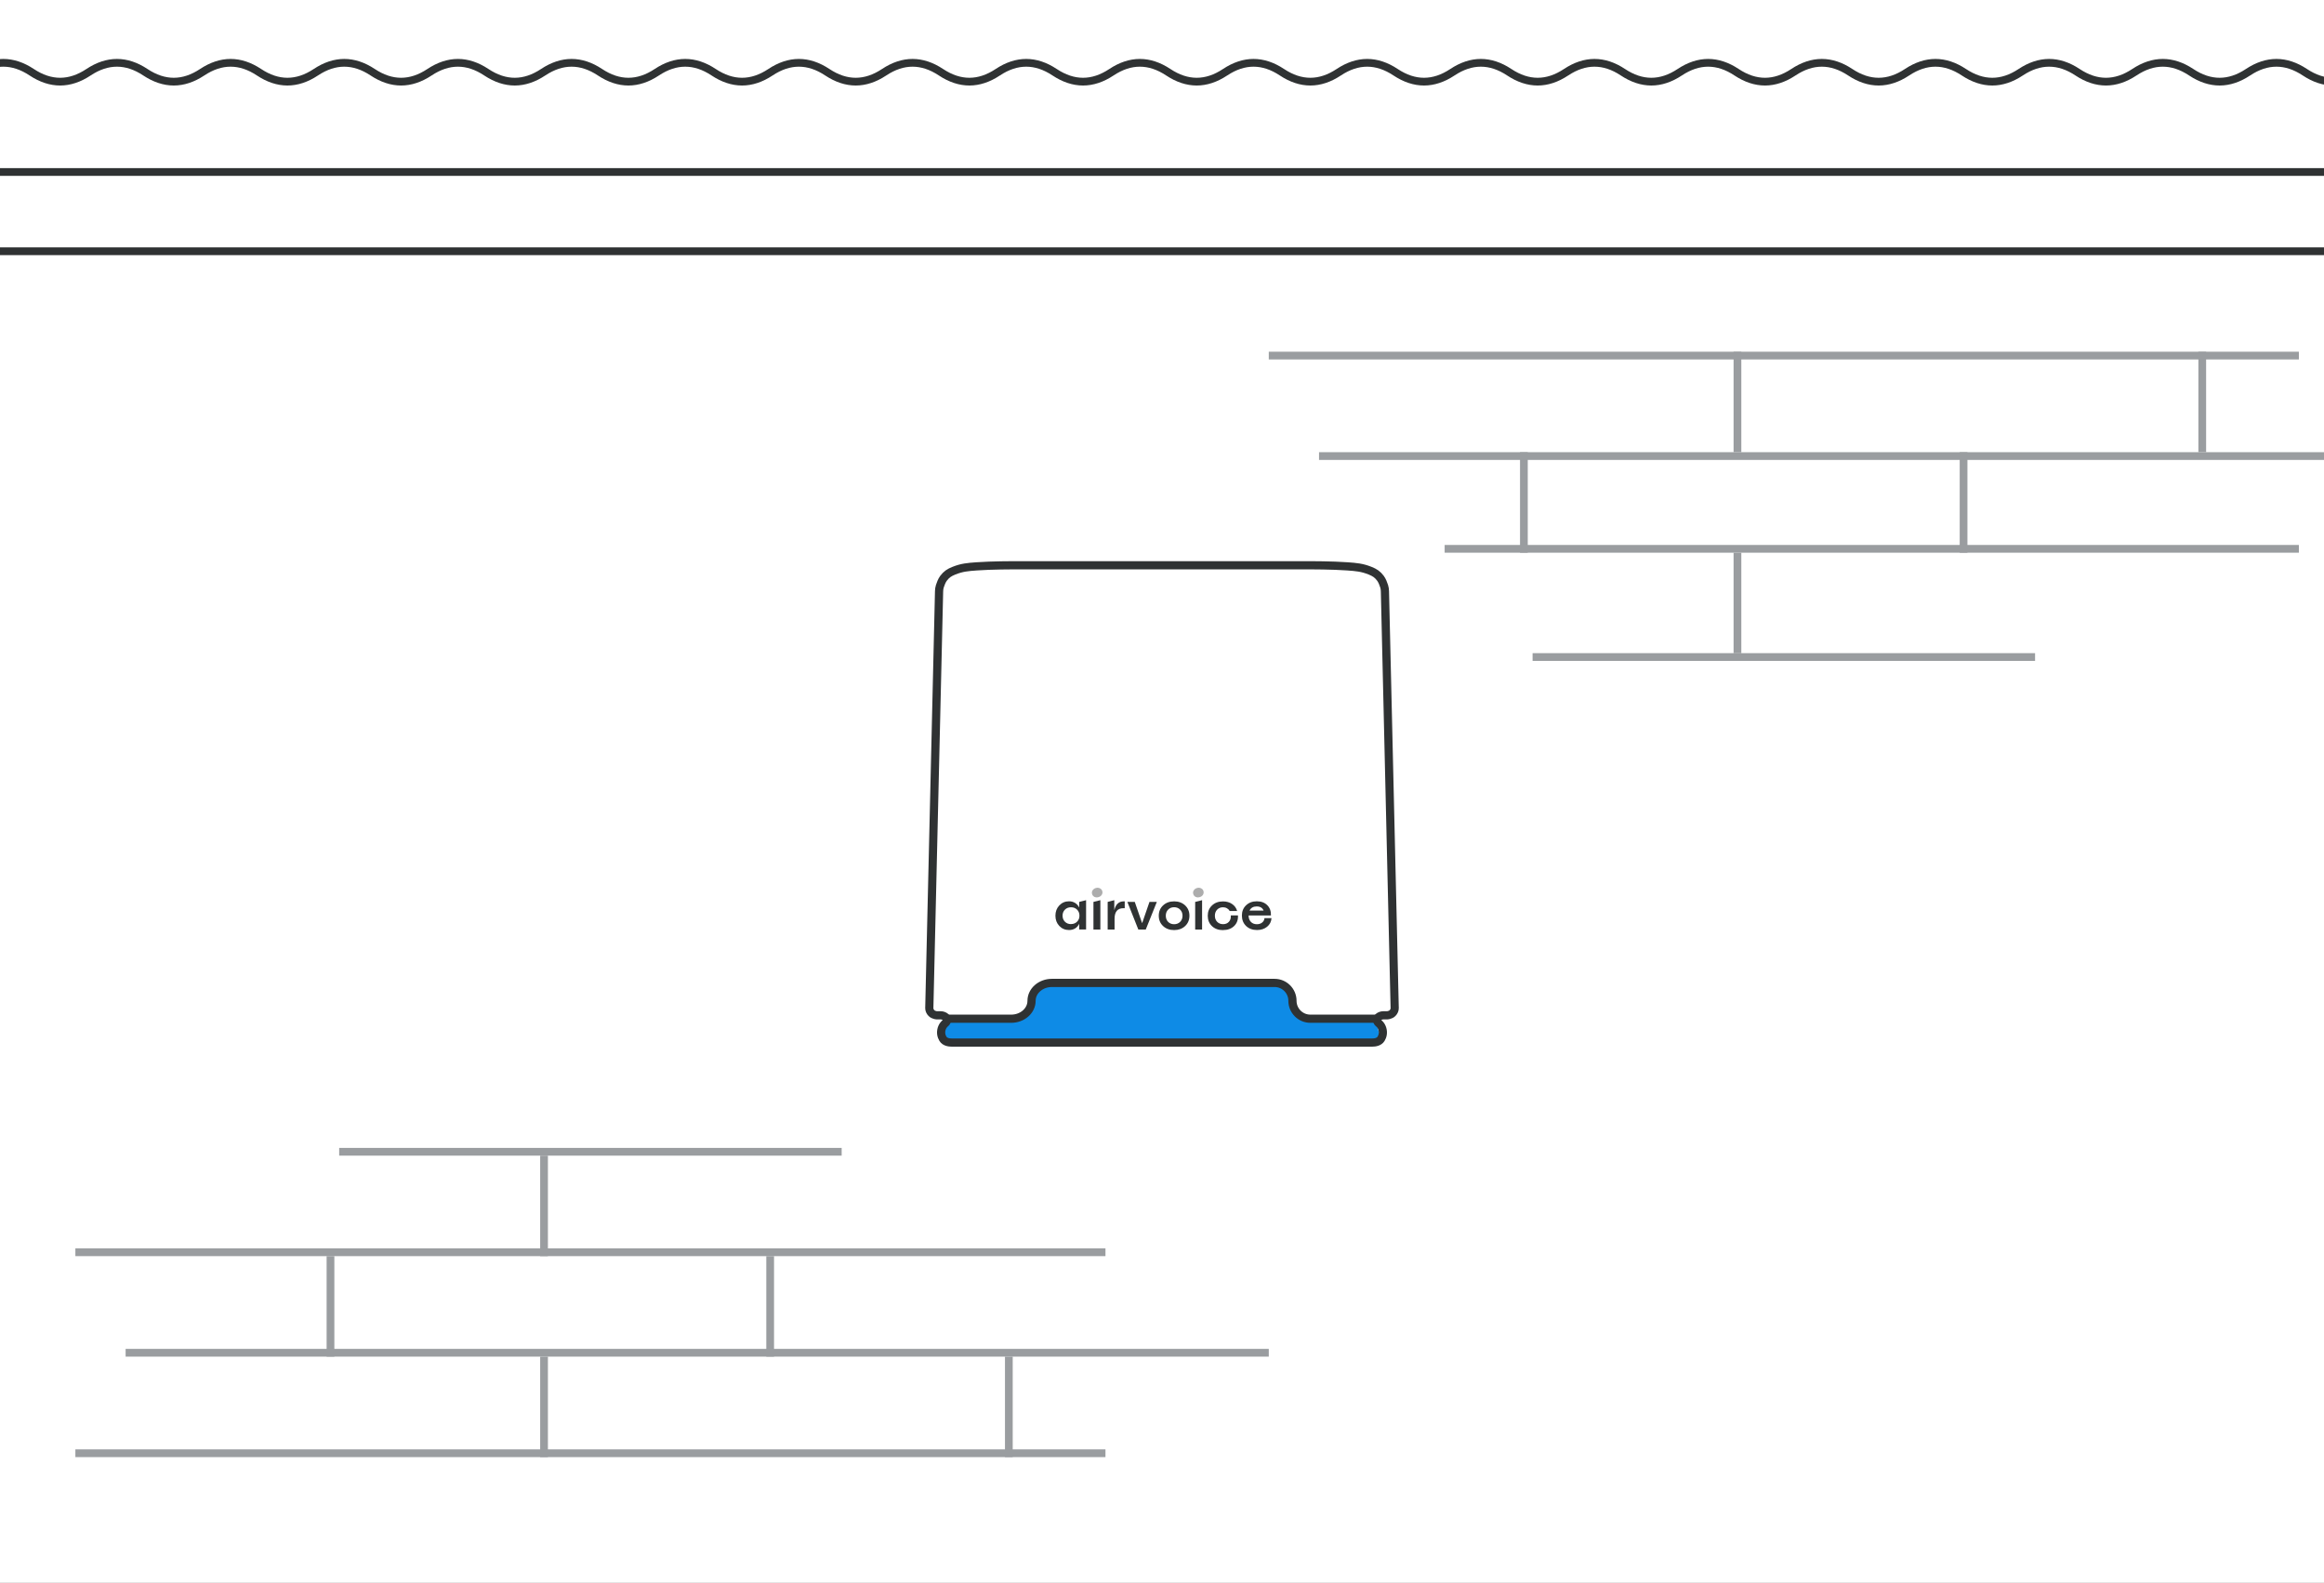 <?xml version="1.0" encoding="UTF-8"?> <svg xmlns="http://www.w3.org/2000/svg" width="185" height="126" viewBox="0 0 185 126" fill="none"><rect x="0" y="0" width="185" height="126" fill="#808080" stroke="none"/><g clip-path="url(#clip0_287_2840)"><rect width="185" height="126" fill="white"></rect><path d="M2.524 5.75C1.016 4.75 -0.492 4.75 -2 5.75V20H188V5.75C186.492 6.75 184.984 6.75 183.476 5.75C181.968 4.75 180.46 4.75 178.952 5.75C177.444 6.75 175.937 6.75 174.429 5.75C172.921 4.75 171.413 4.75 169.905 5.75C168.397 6.75 166.889 6.75 165.381 5.75C163.873 4.75 162.365 4.75 160.857 5.75C159.349 6.75 157.841 6.75 156.333 5.75C154.825 4.75 153.317 4.75 151.81 5.75C150.302 6.75 148.794 6.75 147.286 5.75C145.778 4.75 144.27 4.75 142.762 5.75C141.254 6.75 139.746 6.75 138.238 5.75C136.73 4.75 135.222 4.75 133.714 5.75C132.206 6.75 130.698 6.75 129.19 5.75C127.683 4.75 126.175 4.75 124.667 5.75C123.159 6.75 121.651 6.75 120.143 5.75C118.635 4.75 117.127 4.75 115.619 5.75C114.111 6.75 112.603 6.75 111.095 5.75C109.587 4.75 108.079 4.75 106.571 5.75C105.063 6.75 103.556 6.75 102.048 5.75C100.54 4.75 99.032 4.75 97.524 5.75C96.016 6.75 94.508 6.75 93 5.75C91.492 4.75 89.984 4.75 88.476 5.75C86.968 6.75 85.46 6.75 83.952 5.75C82.444 4.75 80.936 4.75 79.429 5.75C77.921 6.75 76.413 6.75 74.905 5.75C73.397 4.75 71.889 4.75 70.381 5.75C68.873 6.75 67.365 6.75 65.857 5.75C64.349 4.75 62.841 4.75 61.333 5.75C59.825 6.75 58.318 6.75 56.809 5.75C55.302 4.75 53.794 4.75 52.286 5.75C50.778 6.75 49.27 6.75 47.762 5.75C46.254 4.75 44.746 4.75 43.238 5.75C41.73 6.75 40.222 6.75 38.714 5.75C37.206 4.75 35.698 4.75 34.191 5.75C32.682 6.75 31.175 6.75 29.667 5.75C28.159 4.75 26.651 4.75 25.143 5.75C23.635 6.75 22.127 6.75 20.619 5.75C19.111 4.75 17.603 4.75 16.095 5.75C14.587 6.75 13.079 6.75 11.571 5.75C10.063 4.75 8.556 4.75 7.048 5.75C5.54 6.75 4.032 6.75 2.524 5.75Z" stroke="#2F3233" stroke-width="0.616"></path><line x1="-20" y1="13.692" x2="190" y2="13.692" stroke="#2F3233" stroke-width="0.616"></line><line x1="6" y1="99.692" x2="88" y2="99.692" stroke="#9A9DA0" stroke-width="0.616"></line><line x1="115" y1="43.692" x2="183" y2="43.692" stroke="#9A9DA0" stroke-width="0.616"></line><line x1="27" y1="91.692" x2="67" y2="91.692" stroke="#9A9DA0" stroke-width="0.616"></line><line y1="-0.308" x2="40" y2="-0.308" transform="matrix(1 -8.74228e-08 -8.74228e-08 -1 122 52)" stroke="#9A9DA0" stroke-width="0.616"></line><line x1="6" y1="115.692" x2="88" y2="115.692" stroke="#9A9DA0" stroke-width="0.616"></line><line y1="-0.308" x2="82" y2="-0.308" transform="matrix(1 0 0 -1 101 28)" stroke="#9A9DA0" stroke-width="0.616"></line><line x1="26.308" y1="100" x2="26.308" y2="108" stroke="#9A9DA0" stroke-width="0.616"></line><line y1="-0.308" x2="8" y2="-0.308" transform="matrix(4.37114e-08 -1 -1 -4.37114e-08 121 44)" stroke="#9A9DA0" stroke-width="0.616"></line><line x1="61.308" y1="100" x2="61.308" y2="108" stroke="#9A9DA0" stroke-width="0.616"></line><line y1="-0.308" x2="8" y2="-0.308" transform="matrix(4.37114e-08 -1 -1 -4.37114e-08 156 44)" stroke="#9A9DA0" stroke-width="0.616"></line><line x1="43.308" y1="108" x2="43.308" y2="116" stroke="#9A9DA0" stroke-width="0.616"></line><line y1="-0.308" x2="8" y2="-0.308" transform="matrix(4.37114e-08 -1 -1 -4.37114e-08 138 36)" stroke="#9A9DA0" stroke-width="0.616"></line><line x1="43.308" y1="92" x2="43.308" y2="100" stroke="#9A9DA0" stroke-width="0.616"></line><line y1="-0.308" x2="8" y2="-0.308" transform="matrix(4.37114e-08 -1 -1 -4.37114e-08 138 52)" stroke="#9A9DA0" stroke-width="0.616"></line><line x1="80.308" y1="108" x2="80.308" y2="116" stroke="#9A9DA0" stroke-width="0.616"></line><line y1="-0.308" x2="8" y2="-0.308" transform="matrix(4.37114e-08 -1 -1 -4.37114e-08 175 36)" stroke="#9A9DA0" stroke-width="0.616"></line><line x1="10" y1="107.692" x2="101" y2="107.692" stroke="#9A9DA0" stroke-width="0.616"></line><line y1="-0.308" x2="91" y2="-0.308" transform="matrix(1 8.74228e-08 8.74228e-08 -1 105 36)" stroke="#9A9DA0" stroke-width="0.616"></line><path d="M74.819 82.328L75.642 81.296L81.084 81.168L82.1 80.013L82.288 78.781L83.793 78.264L101.808 78.264L102.565 78.73L102.858 80.013L103.831 81.168H109.469L109.936 82.734L109.258 83.272H75.642L74.819 82.328Z" fill="#0E8BE6"></path><path d="M74.585 80.829H74.882C75.165 80.829 75.473 81.044 75.366 81.306C75.307 81.451 75.236 81.437 75.106 81.61C74.933 81.841 74.856 82.203 74.976 82.522C75.001 82.589 75.031 82.648 75.063 82.7C75.212 82.941 75.514 83 75.797 83H92.4H109.203C109.486 83 109.788 82.941 109.937 82.7C109.969 82.648 109.999 82.589 110.024 82.522C110.144 82.203 110.067 81.841 109.894 81.61C109.764 81.437 109.693 81.451 109.634 81.306C109.527 81.044 109.835 80.829 110.118 80.829H110.414C110.414 80.829 110.675 80.824 110.848 80.655C111.065 80.443 111.021 80.177 111.021 80.177L110.246 47.069C110.243 46.935 110.226 46.801 110.185 46.673C110.126 46.489 110.024 46.215 109.894 46.042C109.653 45.723 109.441 45.583 109.07 45.434C108.42 45.174 107.971 45.14 107.249 45.087C106.079 45 104.258 45 104.258 45L92.66 45H80.742C80.742 45 78.921 45 77.751 45.087C77.029 45.14 76.58 45.174 75.93 45.434C75.559 45.583 75.347 45.723 75.106 46.042C74.975 46.215 74.874 46.489 74.815 46.673C74.774 46.801 74.757 46.935 74.754 47.069L73.978 80.177C73.978 80.177 73.935 80.443 74.152 80.655C74.325 80.824 74.585 80.829 74.585 80.829Z" stroke="#2F3233" stroke-width="0.652"></path><path d="M109.6 81.1H104.31C103.523 81.1 102.885 80.462 102.885 79.675V79.675C102.885 78.888 102.247 78.25 101.46 78.25H92.5H83.735C82.84 78.25 82.115 78.888 82.115 79.675C82.115 80.462 81.389 81.1 80.495 81.1H75.4" stroke="#2F3233" stroke-width="0.652"></path><path d="M85.907 71.801L86.457 71.663V73.995H85.907V73.559H85.898C85.825 73.712 85.718 73.831 85.577 73.916C85.439 73.998 85.28 74.039 85.098 74.039C84.79 74.039 84.532 73.93 84.324 73.713C84.119 73.496 84.016 73.225 84.016 72.9C84.016 72.572 84.119 72.299 84.324 72.082C84.532 71.862 84.79 71.752 85.098 71.752C85.28 71.752 85.439 71.795 85.577 71.88C85.718 71.965 85.825 72.084 85.898 72.236H85.907V71.801ZM85.256 73.568V73.564C85.453 73.564 85.614 73.501 85.74 73.375C85.866 73.249 85.929 73.089 85.929 72.895C85.929 72.702 85.866 72.542 85.74 72.416C85.614 72.29 85.453 72.227 85.256 72.227C85.06 72.227 84.899 72.29 84.773 72.416C84.647 72.542 84.584 72.702 84.584 72.895C84.584 73.092 84.647 73.253 84.773 73.379C84.899 73.505 85.06 73.568 85.256 73.568Z" fill="#2F3233"></path><path d="M87.043 73.999V71.801L87.593 71.663V73.999H87.043Z" fill="#2F3233"></path><path d="M89.454 71.757L89.45 71.752C89.488 71.752 89.516 71.754 89.533 71.757V72.302H89.423C88.957 72.302 88.724 72.585 88.724 73.151V73.999H88.175V71.801L88.702 71.663V72.447H88.707C88.818 71.987 89.067 71.757 89.454 71.757Z" fill="#2F3233"></path><path d="M90.615 73.999L89.744 71.801H90.333L90.909 73.472H90.927L91.503 71.801H92.088L91.208 73.999H90.615Z" fill="#2F3233"></path><path d="M93.466 74.043C93.108 74.043 92.815 73.936 92.586 73.722C92.358 73.508 92.243 73.234 92.243 72.9C92.243 72.566 92.358 72.292 92.586 72.078C92.815 71.864 93.108 71.757 93.466 71.757C93.82 71.757 94.112 71.864 94.341 72.078C94.569 72.292 94.683 72.566 94.683 72.9C94.683 73.234 94.569 73.508 94.341 73.722C94.112 73.936 93.82 74.043 93.466 74.043ZM92.986 73.388C93.112 73.514 93.272 73.577 93.466 73.577C93.659 73.577 93.819 73.514 93.945 73.388C94.071 73.259 94.134 73.096 94.134 72.9C94.134 72.704 94.071 72.542 93.945 72.416C93.819 72.287 93.659 72.223 93.466 72.223C93.272 72.223 93.112 72.287 92.986 72.416C92.863 72.542 92.802 72.704 92.802 72.9C92.802 73.096 92.863 73.259 92.986 73.388Z" fill="#2F3233"></path><path d="M95.141 73.999V71.801L95.691 71.663V73.999H95.141Z" fill="#2F3233"></path><path d="M97.36 74.043L97.356 74.047C96.995 74.047 96.702 73.941 96.476 73.727C96.253 73.513 96.142 73.239 96.142 72.904C96.142 72.567 96.255 72.293 96.481 72.082C96.706 71.868 96.998 71.761 97.356 71.761C97.64 71.761 97.882 71.83 98.081 71.968C98.283 72.106 98.417 72.292 98.481 72.526H97.892C97.842 72.435 97.77 72.364 97.677 72.311C97.583 72.255 97.476 72.227 97.356 72.227C97.168 72.227 97.013 72.29 96.889 72.416C96.769 72.542 96.709 72.704 96.709 72.9C96.709 73.096 96.769 73.258 96.889 73.384C97.013 73.51 97.171 73.573 97.364 73.573C97.561 73.573 97.716 73.508 97.83 73.379C97.948 73.247 97.996 73.079 97.975 72.874H98.547C98.568 73.219 98.466 73.501 98.244 73.718C98.021 73.935 97.726 74.043 97.36 74.043Z" fill="#2F3233"></path><path d="M100.658 73.093H101.217C101.199 73.375 101.082 73.603 100.865 73.779C100.651 73.952 100.384 74.039 100.065 74.039C99.71 74.039 99.42 73.932 99.194 73.718C98.972 73.501 98.86 73.224 98.86 72.887C98.86 72.555 98.97 72.284 99.19 72.073C99.413 71.859 99.698 71.752 100.047 71.752C100.396 71.752 100.673 71.855 100.878 72.06C101.086 72.265 101.185 72.539 101.173 72.882H99.392C99.395 73.096 99.457 73.266 99.577 73.392C99.697 73.516 99.855 73.577 100.052 73.577C100.219 73.577 100.358 73.533 100.469 73.445C100.584 73.354 100.647 73.237 100.658 73.093ZM100.038 72.161C99.766 72.161 99.575 72.271 99.467 72.491H100.588C100.497 72.271 100.314 72.161 100.038 72.161Z" fill="#2F3233"></path><path d="M95.492 71.422C95.608 71.391 95.695 71.331 95.754 71.243C95.814 71.151 95.83 71.052 95.802 70.947C95.774 70.843 95.711 70.767 95.614 70.72C95.518 70.67 95.412 70.66 95.296 70.691C95.18 70.722 95.092 70.784 95.032 70.876C94.973 70.965 94.958 71.061 94.986 71.166C95.014 71.271 95.076 71.348 95.172 71.398C95.269 71.445 95.376 71.453 95.492 71.422Z" fill="#ADADAD"></path><path d="M87.438 71.422C87.554 71.391 87.641 71.331 87.699 71.243C87.76 71.151 87.776 71.052 87.748 70.947C87.72 70.843 87.657 70.767 87.559 70.72C87.464 70.67 87.358 70.66 87.242 70.691C87.126 70.722 87.038 70.784 86.978 70.876C86.919 70.965 86.904 71.061 86.932 71.166C86.96 71.271 87.022 71.348 87.118 71.398C87.215 71.445 87.322 71.453 87.438 71.422Z" fill="#ADADAD"></path></g><defs><clipPath id="clip0_287_2840"><rect width="185" height="126" fill="white"></rect></clipPath></defs></svg> 